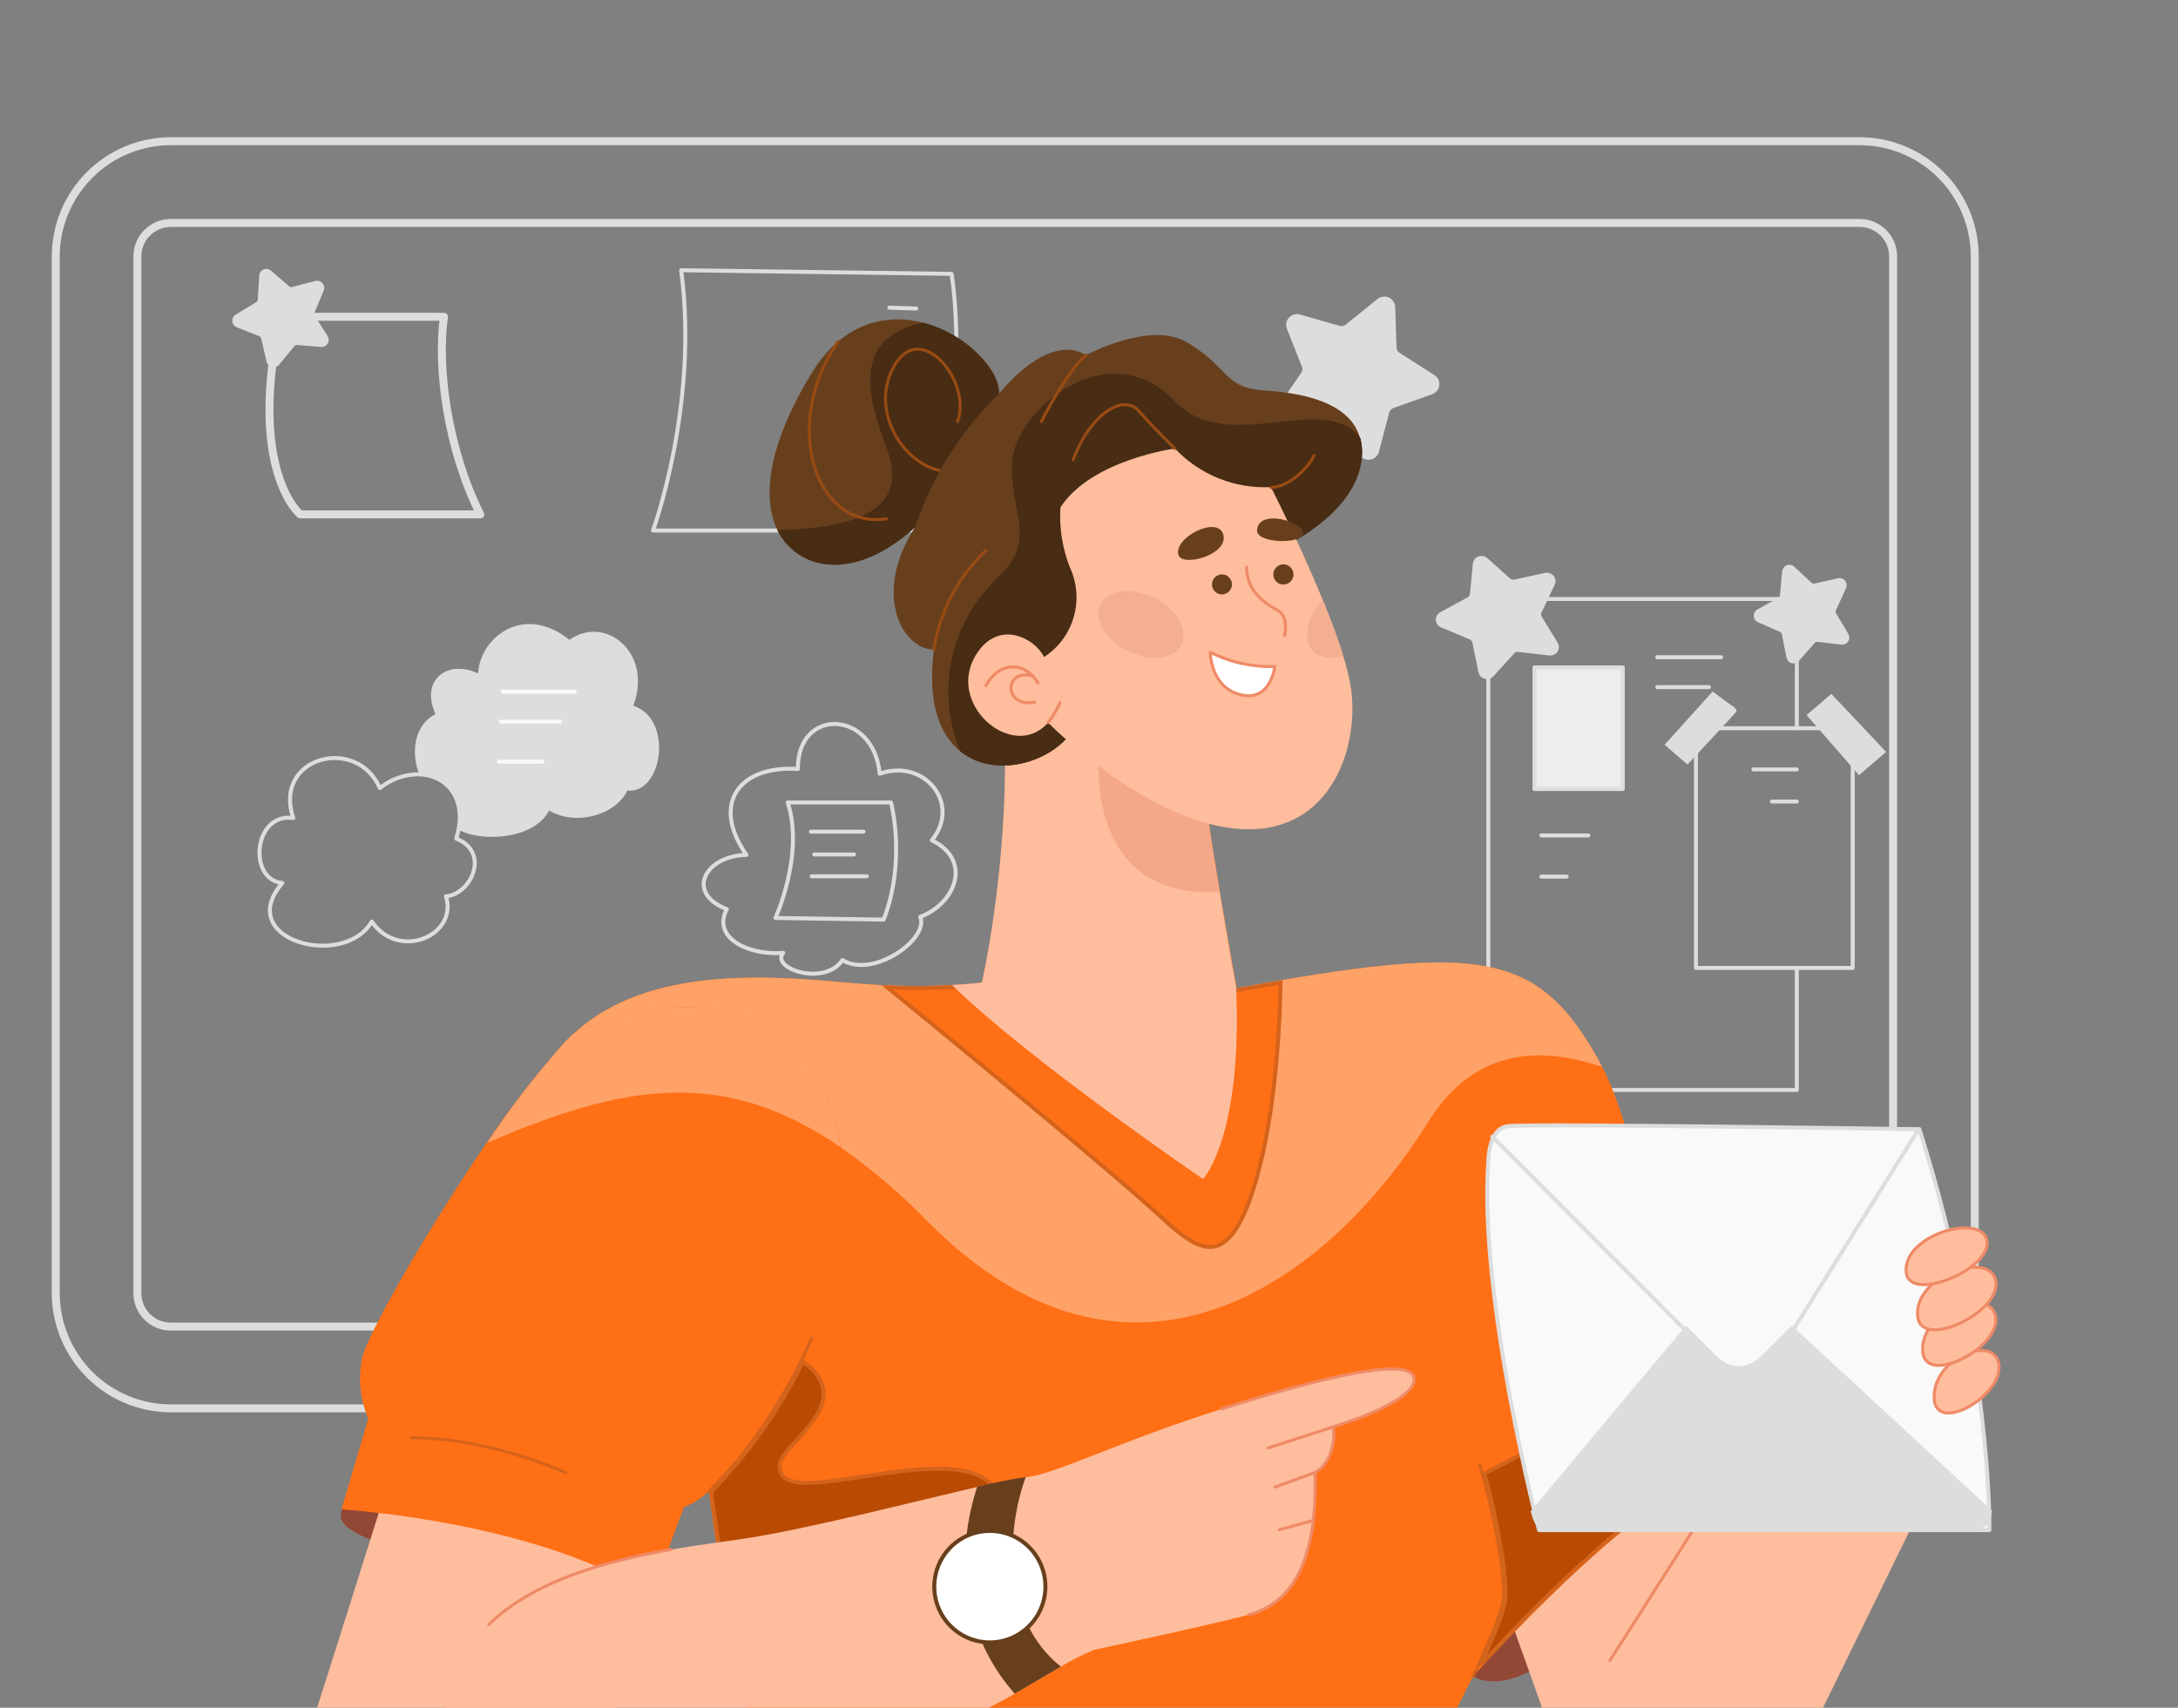 <svg width="547" height="429" viewBox="0 0 547 429" fill="none" xmlns="http://www.w3.org/2000/svg">
<rect x="0" y="0" width="547" height="429" fill="#808080" stroke="none"/>
<g clip-path="url(#clip0_153_190)">
<path d="M349.905 77.071L350.235 87.299C350.25 87.653 350.351 87.999 350.528 88.306C350.706 88.614 350.956 88.876 351.257 89.069L359.983 94.656C360.33 94.877 360.608 95.189 360.785 95.556C360.962 95.924 361.032 96.334 360.986 96.739C360.941 97.144 360.781 97.528 360.526 97.848C360.271 98.168 359.931 98.412 359.543 98.552L349.795 102.029C349.45 102.154 349.142 102.361 348.898 102.632C348.654 102.902 348.481 103.228 348.395 103.581L345.833 113.374C345.727 113.767 345.512 114.123 345.213 114.402C344.914 114.681 344.542 114.872 344.139 114.955C343.735 115.037 343.317 115.006 342.93 114.867C342.544 114.728 342.204 114.485 341.949 114.166L335.581 106.079C335.359 105.8 335.071 105.578 334.742 105.432C334.414 105.286 334.054 105.22 333.694 105.241L323.349 105.847C322.935 105.871 322.523 105.78 322.159 105.585C321.795 105.39 321.494 105.099 321.289 104.743C321.085 104.388 320.985 103.983 321.002 103.574C321.018 103.166 321.151 102.77 321.383 102.432L327.201 93.958C327.4 93.661 327.525 93.323 327.566 92.969C327.607 92.616 327.563 92.258 327.437 91.924L323.663 82.395C323.512 82.015 323.472 81.601 323.547 81.2C323.622 80.799 323.809 80.426 324.087 80.124C324.365 79.823 324.723 79.603 325.12 79.492C325.518 79.38 325.939 79.38 326.336 79.492L336.304 82.332C336.648 82.43 337.01 82.445 337.361 82.375C337.711 82.304 338.039 82.151 338.317 81.929L346.336 75.441C346.658 75.202 347.04 75.054 347.441 75.012C347.843 74.97 348.248 75.036 348.614 75.203C348.98 75.371 349.293 75.632 349.52 75.961C349.748 76.29 349.881 76.674 349.905 77.071Z" fill="#DDDDDD" stroke="#DDDDDD" stroke-miterlimit="10"/>
<path d="M450.206 142.669L454.64 146.778C454.795 146.919 454.981 147.02 455.184 147.075C455.386 147.129 455.598 147.134 455.803 147.09L461.693 145.76C461.933 145.7 462.184 145.711 462.418 145.79C462.652 145.869 462.858 146.014 463.013 146.207C463.167 146.4 463.263 146.634 463.288 146.879C463.314 147.125 463.269 147.373 463.159 147.594L460.631 153.098C460.542 153.288 460.5 153.497 460.51 153.706C460.52 153.915 460.58 154.119 460.686 154.3L463.773 159.501C463.896 159.709 463.958 159.947 463.953 160.188C463.948 160.429 463.876 160.665 463.745 160.867C463.613 161.069 463.427 161.231 463.209 161.333C462.991 161.435 462.748 161.474 462.508 161.446L456.518 160.739C456.309 160.713 456.097 160.739 455.9 160.814C455.704 160.889 455.529 161.012 455.391 161.171L451.406 165.711C451.249 165.895 451.043 166.031 450.812 166.103C450.581 166.175 450.335 166.18 450.101 166.118C449.867 166.055 449.656 165.928 449.491 165.751C449.327 165.573 449.216 165.353 449.171 165.115L447.989 159.18C447.945 158.977 447.853 158.788 447.721 158.628C447.588 158.469 447.42 158.343 447.229 158.263L441.733 155.869C441.509 155.776 441.317 155.622 441.177 155.425C441.037 155.228 440.956 154.995 440.942 154.753C440.929 154.512 440.984 154.271 441.101 154.059C441.218 153.848 441.393 153.674 441.604 153.557L446.881 150.603C447.063 150.499 447.218 150.352 447.331 150.174C447.444 149.997 447.513 149.795 447.531 149.585L448.09 143.567C448.107 143.33 448.189 143.102 448.328 142.909C448.466 142.715 448.655 142.564 448.874 142.471C449.092 142.378 449.333 142.347 449.568 142.382C449.803 142.417 450.024 142.516 450.206 142.669Z" fill="#DDDDDD" stroke="#DDDDDD" stroke-miterlimit="10"/>
<path d="M373.149 140.525L378.913 145.699C379.114 145.876 379.357 146.004 379.62 146.073C379.883 146.141 380.159 146.148 380.425 146.092L388.081 144.417C388.393 144.342 388.72 144.356 389.024 144.456C389.328 144.555 389.596 144.738 389.796 144.981C389.997 145.224 390.121 145.517 390.155 145.827C390.189 146.136 390.13 146.449 389.986 146.727L386.7 153.656C386.585 153.895 386.531 154.158 386.543 154.421C386.556 154.685 386.634 154.941 386.771 155.169L390.784 161.717C390.944 161.979 391.026 162.278 391.019 162.582C391.013 162.886 390.919 163.182 390.748 163.437C390.577 163.692 390.336 163.895 390.052 164.024C389.768 164.153 389.452 164.202 389.141 164.166L381.354 163.276C381.082 163.243 380.807 163.276 380.551 163.37C380.296 163.465 380.068 163.619 379.889 163.819L374.709 169.536C374.505 169.767 374.237 169.939 373.937 170.029C373.637 170.12 373.317 170.126 373.013 170.048C372.709 169.969 372.434 169.809 372.221 169.586C372.007 169.362 371.862 169.085 371.804 168.785L370.268 161.313C370.211 161.058 370.091 160.82 369.919 160.619C369.747 160.418 369.528 160.26 369.28 160.158L362.135 157.144C361.845 157.028 361.595 156.834 361.413 156.585C361.231 156.337 361.125 156.044 361.108 155.74C361.091 155.436 361.162 155.133 361.314 154.866C361.467 154.6 361.693 154.381 361.968 154.234L368.827 150.515C369.064 150.384 369.265 150.198 369.412 149.975C369.56 149.752 369.649 149.497 369.672 149.233L370.399 141.657C370.421 141.358 370.528 141.071 370.708 140.828C370.888 140.584 371.133 140.393 371.418 140.276C371.702 140.159 372.014 140.121 372.32 140.165C372.625 140.209 372.912 140.333 373.149 140.525Z" fill="#DDDDDD" stroke="#DDDDDD" stroke-miterlimit="10"/>
<path d="M358.125 366.701H326.851C318.878 366.701 312.414 373.174 312.414 381.158V381.662C312.414 389.647 318.878 396.119 326.851 396.119H358.125C366.098 396.119 372.562 389.647 372.562 381.662V381.158C372.562 373.174 366.098 366.701 358.125 366.701Z" stroke="#DDDDDD" stroke-miterlimit="10"/>
<path d="M467.043 353.795H42.913C35.249 353.785 27.901 350.732 22.481 345.305C17.062 339.878 14.013 332.52 14.003 324.845V64.422C14.01 56.747 17.059 49.387 22.479 43.96C27.899 38.532 35.248 35.48 42.913 35.472H467.043C474.708 35.48 482.057 38.532 487.477 43.96C492.898 49.387 495.946 56.747 495.953 64.422V324.845C495.946 332.521 492.898 339.88 487.477 345.308C482.057 350.735 474.708 353.788 467.043 353.795Z" stroke="#DDDDDD" stroke-width="2" stroke-linecap="round" stroke-linejoin="round"/>
<path d="M467.052 56.011H42.904C38.265 56.011 34.504 59.777 34.504 64.423V324.845C34.504 329.491 38.265 333.257 42.904 333.257H467.052C471.691 333.257 475.452 329.491 475.452 324.845V64.423C475.452 59.777 471.691 56.011 467.052 56.011Z" stroke="#DDDDDD" stroke-width="2" stroke-miterlimit="10"/>
<path d="M451.268 243.15V273.806H373.789V164.509" stroke="#DDDDDD" stroke-linecap="round" stroke-linejoin="round"/>
<path d="M451.269 165.812V182.938" stroke="#DDDDDD" stroke-linecap="round" stroke-linejoin="round"/>
<path d="M387.429 150.475H446.862" stroke="#DDDDDD" stroke-linecap="round" stroke-linejoin="round"/>
<path d="M416.238 165.096H432.26" stroke="#DDDDDD" stroke-linecap="round" stroke-linejoin="round"/>
<path d="M416.238 172.609H429.2" stroke="#DDDDDD" stroke-linecap="round" stroke-linejoin="round"/>
<path d="M387.09 209.879H398.907" stroke="#DDDDDD" stroke-linecap="round" stroke-linejoin="round"/>
<path d="M387.09 220.208H393.456" stroke="#DDDDDD" stroke-linecap="round" stroke-linejoin="round"/>
<path d="M465.302 182.938H425.94V243.15H465.302V182.938Z" stroke="#DDDDDD" stroke-linecap="round" stroke-linejoin="round"/>
<path d="M440.367 193.285H451.268" stroke="#DDDDDD" stroke-linecap="round" stroke-linejoin="round"/>
<path d="M445.021 201.357H451.268" stroke="#DDDDDD" stroke-linecap="round" stroke-linejoin="round"/>
<path d="M231.115 230.317C233.442 235.757 219.472 245.911 211.567 241.196C207.05 247.902 193.456 243.297 196.699 239.362C188.226 240.105 178.681 235.692 182.537 228.4C172.03 224.318 177.041 214.98 187.475 214.759C178.461 201.917 185.643 192.221 200.391 193.175C200.235 177.581 219.426 178.251 220.938 194.368C232.187 190.368 241.521 201.963 234.019 211.09C244.306 216.053 240.019 226.987 231.115 230.317Z" stroke="#DDDDDD" stroke-linecap="round" stroke-linejoin="round"/>
<path d="M197.826 201.587H223.759C223.759 201.587 227.698 216.062 221.927 231.023L194.748 230.601C194.748 230.601 202.076 214.649 197.826 201.587Z" stroke="#DDDDDD" stroke-linecap="round" stroke-linejoin="round"/>
<path d="M203.67 208.925H216.87" stroke="#DDDDDD" stroke-linecap="round" stroke-linejoin="round"/>
<path d="M204.513 214.658H214.488" stroke="#DDDDDD" stroke-linecap="round" stroke-linejoin="round"/>
<path d="M203.862 220.135H217.704" stroke="#DDDDDD" stroke-linecap="round" stroke-linejoin="round"/>
<path d="M157.275 198.067C154.362 204.653 143.736 207.056 137.681 202.864C134.869 209.854 122.026 211.386 115.495 208.038C117.437 199.195 112.188 193.847 105.528 193.719C103.577 188.022 105.07 181.739 110.017 179.647C105.748 170.731 113.003 165.888 120.56 169.979C120.331 161.145 131.324 151.633 142.994 161.366C151.742 154.715 163.779 164.365 158.393 177.62C168.644 180.17 166.024 199.415 157.275 198.067Z" fill="#DDDDDD" stroke="#DDDDDD" stroke-miterlimit="10"/>
<path d="M70.453 79.576H111.51C109.678 92.217 112.426 112.939 120.625 129.221H75.4C75.4 129.221 62.053 118.397 70.453 79.576Z" stroke="#DDDDDD" stroke-width="2" stroke-linecap="round" stroke-linejoin="round"/>
<path d="M262.316 111.617L296.539 111.691C296.539 111.691 301.513 128.56 290.585 146.787L253.549 145.282C253.549 145.282 264.844 128.909 262.316 111.617Z" stroke="#DDDDDD" stroke-linecap="round" stroke-linejoin="round"/>
<path d="M268.562 119.827H290.914" stroke="#DDDDDD" stroke-linecap="round" stroke-linejoin="round"/>
<path d="M268.884 127.331H286.719" stroke="#DDDDDD" stroke-linecap="round" stroke-linejoin="round"/>
<path d="M268.562 137.156H276.99" stroke="#DDDDDD" stroke-linecap="round" stroke-linejoin="round"/>
<path d="M278.896 137.156H284.502" stroke="#DDDDDD" stroke-linecap="round" stroke-linejoin="round"/>
<path d="M171.068 67.881L238.975 68.798C238.975 68.798 244.013 96.831 233.616 133.275H163.996C163.996 133.275 175.593 101.702 171.068 67.881Z" stroke="#DDDDDD" stroke-linecap="round" stroke-linejoin="round"/>
<path d="M208.736 93.593L228.395 94.198" stroke="#DDDDDD" stroke-linecap="round" stroke-linejoin="round"/>
<path d="M217.155 88.383L229.201 88.759" stroke="#DDDDDD" stroke-linecap="round" stroke-linejoin="round"/>
<path d="M226.287 83.502L230.107 83.621" stroke="#DDDDDD" stroke-linecap="round" stroke-linejoin="round"/>
<path d="M223.356 77.292L230.108 77.503" stroke="#DDDDDD" stroke-linecap="round" stroke-linejoin="round"/>
<path d="M226.296 105.169H207.233V122.901H226.296V105.169Z" fill="#DDDDDD" stroke="#DDDDDD" stroke-miterlimit="10"/>
<path d="M310.271 166.335H327.117" stroke="#DDDDDD" stroke-linecap="round" stroke-linejoin="round"/>
<path d="M306.643 173.765H323.489" stroke="#DDDDDD" stroke-linecap="round" stroke-linejoin="round"/>
<path d="M304.114 181.755H320.96" stroke="#DDDDDD" stroke-linecap="round" stroke-linejoin="round"/>
<path d="M112.007 225.168C115.084 234.956 100.245 241.478 93.365 231.516C86.302 243.652 58.555 236.038 70.913 221.82C62.183 221.013 63.648 204.061 73.661 205.492C68.421 190.192 89.6 184.587 95.389 197.989C98.137 195.756 101.561 194.526 105.1 194.503C111.759 194.631 117.008 200.007 115.066 208.822C114.938 209.427 114.773 210.042 114.571 210.657C123.228 214.115 118.336 224.627 112.007 225.168Z" stroke="#DDDDDD" stroke-linecap="round" stroke-linejoin="round"/>
<path d="M126.268 173.749H144.35" stroke="#F9F9F9" stroke-linecap="round" stroke-linejoin="round"/>
<path d="M125.818 181.271H140.686" stroke="#F9F9F9" stroke-linecap="round" stroke-linejoin="round"/>
<path d="M125.306 191.352H136.252" stroke="#F9F9F9" stroke-linecap="round" stroke-linejoin="round"/>
<path d="M407.564 167.656H385.377V198.211H407.564V167.656Z" fill="#EDEDED" stroke="#DDDDDD" stroke-linecap="round" stroke-linejoin="round"/>
<path d="M288.789 109.224L301.632 122.901L305.947 117.406L293.635 105.169L288.789 109.224Z" fill="#DDDDDD" stroke="#DDDDDD" stroke-miterlimit="10"/>
<path d="M255.674 116.158L268.563 102.399L273.528 107.004L260.868 121.992L255.674 116.158Z" fill="#DDDDDD" stroke="#DDDDDD" stroke-miterlimit="10"/>
<path d="M418.767 187.057L423.759 191.359C423.759 191.359 435.961 178.361 435.732 178.361C435.503 178.361 430.181 174.38 430.181 174.38L418.767 187.057Z" fill="#DDDDDD" stroke="#DDDDDD" stroke-miterlimit="10"/>
<path d="M454.429 179.691L459.907 174.994L472.969 188.855L466.942 194.028L454.429 179.691Z" fill="#DDDDDD" stroke="#DDDDDD" stroke-miterlimit="10"/>
<path d="M67.733 68.367L72.313 72.32C72.471 72.457 72.659 72.552 72.862 72.598C73.065 72.645 73.276 72.641 73.477 72.587L79.321 71.064C79.554 71.002 79.8 71.007 80.031 71.078C80.261 71.149 80.468 71.283 80.626 71.466C80.784 71.648 80.888 71.871 80.926 72.11C80.965 72.349 80.935 72.593 80.841 72.816L78.496 78.393C78.417 78.586 78.385 78.795 78.404 79.003C78.423 79.211 78.493 79.411 78.606 79.585L81.858 84.686C81.987 84.888 82.056 85.123 82.058 85.363C82.061 85.603 81.997 85.839 81.874 86.044C81.75 86.25 81.572 86.417 81.359 86.527C81.146 86.637 80.906 86.686 80.668 86.667L74.649 86.162C74.44 86.143 74.23 86.175 74.036 86.257C73.843 86.339 73.673 86.467 73.541 86.63L69.712 91.299C69.558 91.485 69.355 91.623 69.127 91.7C68.899 91.777 68.654 91.789 68.42 91.735C68.185 91.681 67.97 91.562 67.799 91.393C67.627 91.224 67.506 91.011 67.449 90.777L66.075 84.888C66.027 84.682 65.931 84.492 65.794 84.332C65.656 84.172 65.483 84.048 65.287 83.97L59.663 81.769C59.438 81.681 59.242 81.532 59.097 81.339C58.953 81.146 58.865 80.916 58.844 80.676C58.823 80.435 58.87 80.193 58.979 79.978C59.088 79.763 59.255 79.582 59.461 79.457L64.627 76.329C64.808 76.22 64.959 76.069 65.067 75.888C65.176 75.707 65.239 75.503 65.25 75.293L65.599 69.257C65.615 69.017 65.698 68.786 65.838 68.591C65.978 68.395 66.169 68.243 66.391 68.15C66.612 68.058 66.856 68.029 67.093 68.067C67.33 68.106 67.551 68.209 67.733 68.367Z" fill="#DDDDDD" stroke="#DDDDDD" stroke-miterlimit="10"/>
<path d="M369.907 421.164C378.748 425.599 390.215 417.29 402.937 406.018L389.134 393.623C389.134 393.623 367.532 413.843 369.907 421.164Z" fill="#934735"/>
<path d="M487.781 367.826L455.852 433.075H388.749L377.552 401.738L415.544 367.826H487.781Z" fill="#FEBD9D"/>
<path d="M435.755 367.845C427.917 380.163 414.983 400.402 404.327 417.135" stroke="#EF8A66" stroke-width="0.75" stroke-linecap="round" stroke-linejoin="round"/>
<path d="M423.806 372.92C401.046 385.973 369.908 421.164 369.908 421.164L361.568 437.82L356.703 447.503H191.552C187.691 433.539 184.371 415.373 181.9 400.634C179.969 389.207 178.734 379.872 178.232 376.231C178.077 375.166 178.02 374.566 178.02 374.566C173.811 378.304 171.765 378.439 171.765 378.439L164.043 398.911L163.329 400.847C135.916 382.448 85.763 379.175 85.763 379.175L92.5 356.341C90.477 351.654 89.912 346.463 90.878 341.448C91.979 335.637 107.075 309.22 122.287 287.006C128.324 277.96 135.022 269.376 142.325 261.325C142.924 260.705 143.541 260.124 144.256 259.543C162.614 242.616 193.039 245.056 213.019 246.896C215.992 247.148 218.81 247.361 221.455 247.477C227.358 247.779 233.273 247.779 239.177 247.477C244.022 247.225 246.705 246.857 246.705 246.857C247.304 244.03 247.902 241.047 248.462 237.774C252.091 216.606 254.118 188.329 250.895 169.756L301.685 192.513C302.573 201.79 305.971 222.087 308.307 235.47C309.6 242.926 310.565 248.252 310.565 248.252C314.638 247.497 318.519 246.819 322.148 246.18C373.711 237.406 387.012 240.718 401.297 265.934C401.664 266.612 402.05 267.309 402.417 268.026C411.239 285.457 417.223 320.318 420.582 344.953C422.725 361.105 423.806 372.92 423.806 372.92Z" fill="#FF6F15"/>
<path d="M372.814 370.156L420.087 345.779C421.157 353.526 421.955 360.238 422.488 365.056C422.763 367.537 422.968 369.515 423.104 370.872C423.172 371.551 423.223 372.074 423.257 372.428C423.265 372.51 423.272 372.583 423.278 372.647C412.111 379.116 399.019 390.778 388.568 400.986C381.113 408.268 374.984 414.829 371.828 418.278C372.496 416.835 373.32 415.015 374.148 413.091C375.041 411.014 375.942 408.811 376.654 406.827C377.363 404.855 377.901 403.06 378.048 401.816C378.338 399.374 377.909 394.636 376.967 388.913C376.039 383.281 374.602 376.635 372.814 370.156Z" fill="#B94A04" stroke="#D4631C"/>
<path d="M178.641 374.921C178.633 374.847 178.625 374.783 178.619 374.728C188.001 365.142 195.783 354.105 201.668 342.04C205.111 344.524 206.531 346.96 206.8 349.252C207.083 351.667 206.106 354.054 204.574 356.352C203.24 358.354 201.528 360.228 199.962 361.943C199.73 362.196 199.501 362.447 199.277 362.693C198.417 363.642 197.625 364.542 197.024 365.37C196.431 366.186 195.977 366.993 195.864 367.753L195.864 367.754C195.725 368.706 195.835 369.533 196.214 370.221C196.592 370.91 197.208 371.405 197.977 371.75C199.486 372.429 201.693 372.582 204.279 372.464C207.772 372.305 212.145 371.638 216.787 370.929C219.036 370.586 221.347 370.233 223.652 369.924C230.768 368.97 237.837 368.426 243.08 369.738C245.691 370.392 247.805 371.496 249.252 373.198C250.693 374.893 251.52 377.236 251.456 380.462C251.365 384.871 248.733 388.381 244.288 391.168C239.837 393.96 233.633 395.979 226.576 397.396C212.614 400.201 195.472 400.619 182.402 400.131C180.7 390.012 179.548 381.582 178.973 377.377C178.91 376.914 178.854 376.501 178.804 376.144L178.804 376.14C178.727 375.612 178.675 375.2 178.641 374.921Z" fill="#B94A04" stroke="#D4631C"/>
<path d="M402.397 268.065C387.339 262.836 370.429 262.99 358.73 281.777C332.341 324.036 282.805 357 233.25 307.109C226.48 300.109 219.059 293.773 211.088 288.187C181.803 268.065 157.035 272.151 122.403 287.045C128.401 277.989 135.06 269.393 142.325 261.325C142.923 260.705 143.541 260.124 144.255 259.543C162.614 242.616 193.038 245.056 213.019 246.896C215.992 247.148 218.81 247.361 221.455 247.477C227.358 247.779 233.273 247.779 239.176 247.477C244.022 247.225 246.705 246.857 246.705 246.857C247.304 244.03 247.902 241.047 248.462 237.774C252.091 216.606 254.118 188.329 250.894 169.756L301.685 192.513C302.573 201.79 305.97 222.087 308.306 235.47C309.6 242.926 310.565 248.252 310.565 248.252C314.638 247.497 318.518 246.819 322.148 246.18C373.71 237.406 387.011 240.718 401.297 265.934C401.644 266.651 402.03 267.348 402.397 268.065Z" fill="#FFA268"/>
<path d="M310.555 248.744C314.41 248.066 318.092 247.422 321.601 246.814C321.411 260.034 319.96 283.345 314.396 299.9L314.396 299.9C312.571 305.346 310.683 308.813 308.766 310.844C306.872 312.85 304.961 313.447 303.006 313.186C301.005 312.919 298.89 311.746 296.646 310.051C294.704 308.583 292.716 306.764 290.665 304.887C290.353 304.602 290.04 304.315 289.725 304.028L289.725 304.028C281.223 296.282 250.646 270.723 222.849 248.047C228.266 248.277 233.69 248.253 239.106 247.976L239.106 247.976C241.537 247.85 243.426 247.695 244.71 247.57C245.351 247.508 245.842 247.454 246.172 247.415C246.337 247.396 246.463 247.38 246.547 247.37L246.643 247.357L246.668 247.354L246.674 247.353L246.676 247.353L246.677 247.353L246.677 247.353C246.677 247.353 246.677 247.353 246.609 246.857L246.677 247.353L247.025 247.305L247.098 246.961C247.674 244.242 248.25 241.377 248.792 238.247C268.952 236.913 292.915 235.647 307.788 235.96C308.405 239.515 308.944 242.563 309.332 244.744C309.534 245.876 309.695 246.775 309.805 247.391C309.861 247.7 309.904 247.937 309.933 248.097L309.965 248.279L309.974 248.325L309.976 248.337L309.976 248.34L309.977 248.341L309.977 248.341L310.065 248.83L310.555 248.744Z" fill="#FF6F15" stroke="#D4631C"/>
<path d="M302.129 296.186C302.129 296.186 258.655 266.535 239.08 247.439C243.926 247.187 246.609 246.819 246.609 246.819C251.261 225.379 254.504 191.118 250.798 169.718L283.809 184.514L301.588 192.474C302.245 199.33 304.291 212.287 306.222 223.965C308.403 236.845 310.469 248.213 310.469 248.213C312.052 285.844 302.129 296.186 302.129 296.186Z" fill="#FEBD9D"/>
<path d="M369.907 421.164C370.332 420.312 376.973 406.522 377.533 401.796C378.092 397.071 375.872 383.107 372.204 369.937L371.625 367.884" stroke="#D4631C" stroke-width="0.75" stroke-linecap="round" stroke-linejoin="round"/>
<path d="M306.221 224.043C271.994 226.115 275.855 189.182 276.087 188.213L283.808 184.592L301.588 192.552C302.244 199.349 304.291 212.364 306.221 224.043Z" fill="#F4A789"/>
<path d="M85.897 379.214C84.932 382.061 84.932 385.16 106.457 391.241L109.797 377.025C109.797 377.025 90.202 371.719 85.897 379.214Z" fill="#934735"/>
<path d="M97.693 371.719C92.635 388.278 74.99 443.668 74.99 443.668C70.203 463.965 130.24 477.251 151.63 442.739L163.386 387.213C143.965 374.508 120.722 369.026 97.693 371.719Z" fill="#FEBD9D"/>
<path d="M196.416 350.667L196.223 351.015C193.675 355.102 190.857 359.266 187.768 363.565C187.691 363.651 187.62 363.741 187.556 363.836C184.665 367.631 181.503 371.211 178.096 374.547C173.888 378.285 171.842 378.42 171.842 378.42L163.463 400.809C162.614 400.228 161.726 399.685 160.819 399.124C145.549 389.847 124.507 384.734 108.696 382.022C103.503 381.132 98.87 380.492 95.183 380.086C89.507 379.408 85.994 379.175 85.994 379.175L92.731 356.341C90.709 351.654 90.144 346.463 91.11 341.448C92.21 335.638 107.306 309.221 122.518 287.006C128.481 277.968 135.101 269.384 142.325 261.325C142.923 260.705 143.541 260.124 144.255 259.543C170.278 247.342 204.1 250.344 210.76 285.554C210.914 286.425 211.088 287.316 211.204 288.188C214.93 311.564 209.157 330.176 196.416 350.667Z" fill="#FF6F15"/>
<path d="M211.107 288.188C181.822 268.065 157.054 272.151 122.422 287.045C128.414 277.99 135.067 269.393 142.325 261.325C142.923 260.705 143.541 260.124 144.255 259.543C170.278 247.342 204.1 250.344 210.76 285.554C210.818 286.503 210.992 287.316 211.107 288.188Z" fill="#FFA268"/>
<path d="M103.311 361.164C121.438 361.164 139.179 368.601 142.171 370.034" stroke="#D4631C" stroke-width="0.75" stroke-linecap="round" stroke-linejoin="round"/>
<path d="M178.097 374.547C181.504 371.211 184.665 367.631 187.556 363.836C187.621 363.741 187.692 363.651 187.768 363.565C190.816 359.542 193.639 355.352 196.224 351.015L196.417 350.667C198.482 347.2 200.162 344.004 201.475 341.293C202.517 339.201 203.405 337.419 203.83 336.122" stroke="#D4631C" stroke-width="0.75" stroke-linecap="round" stroke-linejoin="round"/>
<path d="M335.004 358.394C335.719 367.536 330.333 369.879 330.333 369.879C331.066 392.152 324.541 402.804 313.692 405.631C302.843 408.459 274.832 414.443 274.832 414.443C271.921 415.622 269.112 417.04 266.434 418.685L254.852 425.463C240.933 433.656 218.984 441.267 192.903 455.076C146.688 479.518 113.754 466.27 111.534 440.318C107.557 392.868 167.672 389.769 189.621 386.09C205.509 383.398 230.161 377.084 245.412 373.54C249.435 372.516 253.507 371.695 257.612 371.08C264.967 370.441 280.179 362.384 306.878 353.94C333.576 345.496 355.139 340.634 355.139 346.561C355.139 352.487 335.004 358.394 335.004 358.394Z" fill="#FEBD9D"/>
<path d="M306.897 353.901C333.557 345.437 355.159 340.596 355.159 346.522C355.159 352.448 334.928 358.394 334.928 358.394C335.642 367.535 330.256 369.879 330.256 369.879C330.99 392.151 324.465 402.803 313.615 405.631" stroke="#EF8A66" stroke-width="0.75" stroke-linecap="round" stroke-linejoin="round"/>
<path d="M122.75 408.091C134.333 396.858 152.885 391.997 168.56 389.246" stroke="#EF8A66" stroke-width="0.75" stroke-linecap="round" stroke-linejoin="round"/>
<path d="M266.435 418.685L254.852 425.464C244.119 413.456 238.54 394.824 245.412 373.501C249.435 372.477 253.507 371.656 257.613 371.041C252.613 384.715 251.705 406.987 266.435 418.685Z" fill="#683F1D"/>
<path d="M335.004 358.394L318.518 363.739" stroke="#EF8A66" stroke-width="0.75" stroke-linecap="round" stroke-linejoin="round"/>
<path d="M330.333 369.879L320.198 373.578" stroke="#EF8A66" stroke-width="0.75" stroke-linecap="round" stroke-linejoin="round"/>
<path d="M321.298 384.288L329.927 381.926" stroke="#EF8A66" stroke-width="0.75" stroke-linecap="round" stroke-linejoin="round"/>
<path d="M262.554 398.581C262.554 401.351 261.736 404.058 260.202 406.361C258.668 408.663 256.488 410.458 253.938 411.518C251.388 412.578 248.581 412.855 245.874 412.315C243.167 411.774 240.68 410.441 238.728 408.483C236.776 406.524 235.446 404.029 234.908 401.313C234.369 398.597 234.646 395.781 235.702 393.223C236.758 390.664 238.547 388.477 240.843 386.938C243.138 385.4 245.836 384.579 248.597 384.579C252.299 384.579 255.849 386.054 258.466 388.68C261.084 391.306 262.554 394.867 262.554 398.581Z" fill="white" stroke="#683F1D" stroke-linecap="round" stroke-linejoin="round"/>
<path d="M482.068 283.675C500.504 342.358 499.616 384.385 499.616 384.385H386.529C386.529 384.385 371.317 326.147 373.788 291.712C373.788 291.712 373.788 283.386 378.73 282.9C385.815 282.203 482.068 283.675 482.068 283.675Z" fill="#F9F9F9" stroke="#DDDDDD" stroke-linecap="round" stroke-linejoin="round"/>
<path d="M374.772 285.534L425.93 336.858" stroke="#DDDDDD" stroke-linecap="round"/>
<path d="M481.913 283.598L446.199 340.731" stroke="#DDDDDD" stroke-linecap="round"/>
<path d="M500.253 379.466C499.898 385.107 496.392 384.309 491.013 384.309H389.815C386.042 384.309 385.39 383.339 384.425 379.632L423.436 332.984L431.308 340.842C434.408 343.936 439.039 343.936 442.139 340.842L450.011 332.984L500.253 379.466Z" fill="#DDDDDD"/>
<path d="M485.775 351.423C486.315 360.332 503.149 350.532 502.01 342.746C500.871 334.961 485.157 341.139 485.775 351.423Z" fill="#FEBD9D" stroke="#EF8A66" stroke-width="0.75" stroke-linecap="round" stroke-linejoin="round"/>
<path d="M482.879 339.474C483.497 348.363 502.454 338.583 501.199 330.797C499.944 323.011 482.223 329.112 482.879 339.474Z" fill="#FEBD9D" stroke="#EF8A66" stroke-width="0.75" stroke-linecap="round" stroke-linejoin="round"/>
<path d="M481.605 330.524C482.261 339.433 502.589 329.653 501.257 321.848C499.925 314.043 480.833 320.24 481.605 330.524Z" fill="#FEBD9D" stroke="#EF8A66" stroke-width="0.75" stroke-linecap="round" stroke-linejoin="round"/>
<path d="M478.728 319.524C479.423 327.581 500.388 318.711 499.017 311.642C497.647 304.573 477.956 310.189 478.728 319.524Z" fill="#FEBD9D" stroke="#EF8A66" stroke-width="0.75" stroke-linecap="round" stroke-linejoin="round"/>
<path d="M341.955 115.489C340.295 129.492 321.608 137.703 321.608 137.703L269.756 183.042C264.447 191.564 249.968 195.825 241.165 188.736C236.03 184.592 232.806 176.535 234.563 163.172C233.113 163.171 231.696 162.74 230.49 161.932C224.544 158.233 220.838 146.438 229.795 132.436C229.158 133.055 217.247 144.695 204.969 141.19C202.872 140.619 200.919 139.608 199.242 138.222C197.564 136.836 196.2 135.108 195.24 133.152C191.379 125.212 192.73 112.022 203.734 93.914C211.571 80.996 222.479 78.672 231.841 81.073C242.401 83.785 250.972 92.519 250.972 98.853C253.283 95.979 255.964 93.426 258.945 91.261C263.076 88.394 268.192 86.419 272.767 89.208C272.767 89.208 288.848 80.531 298.018 85.954C309.407 92.694 306.898 97.4 317.979 98.136C326.202 98.659 339.117 100.751 341.588 110.124C342.059 111.871 342.183 113.694 341.955 115.489Z" fill="#683F1D"/>
<path d="M250.875 98.853L229.833 132.397C228.333 133.81 226.726 135.105 225.026 136.27C220.335 139.621 212.613 143.397 204.892 141.248C202.803 140.661 200.862 139.636 199.198 138.241C197.534 136.845 196.185 135.11 195.239 133.152C219.216 132.629 227.632 125.909 222.71 112.681C218.135 100.363 213.405 84.908 231.841 81.073C239.014 82.906 245.241 87.37 249.292 93.585C250.265 95.174 250.81 96.989 250.875 98.853Z" fill="#482C14"/>
<path d="M341.955 115.489C340.295 129.491 321.608 137.703 321.608 137.703L269.756 183.042C264.447 191.564 249.969 195.824 241.166 188.736C238.122 181.412 237.374 173.332 239.023 165.571C240.671 157.81 244.638 150.737 250.393 145.295C261.03 135.611 253.231 128.387 254.254 115.624C255.278 102.861 278.52 83.281 295.18 100.886C308.211 114.695 332.766 97.981 341.685 110.124C342.123 111.877 342.215 113.7 341.955 115.489Z" fill="#482C14"/>
<path d="M310.141 208.142C286.86 205.76 263.231 181.532 263.231 181.532C254.331 191.661 236.841 176.515 245.509 163.888C251.185 155.579 260.065 160.499 262.208 165.05C265.816 162.722 268.463 159.163 269.659 155.03C270.854 150.896 270.519 146.469 268.713 142.564C266.82 137.766 266.003 132.609 266.32 127.458C274.196 115.431 295.084 112.681 295.084 112.681C298.169 115.944 301.921 118.499 306.083 120.17C310.245 121.842 314.718 122.59 319.195 122.364C319.195 122.364 326.357 136.406 332.187 150.66L332.592 151.648C334.233 155.715 335.758 159.763 336.955 163.501C337.052 163.869 337.168 164.198 337.264 164.546C338.241 167.478 338.951 170.492 339.388 173.552C341.28 188.93 333.403 210.563 310.141 208.142Z" fill="#FEBD9D"/>
<path d="M319.793 144.288C319.789 144.791 319.935 145.283 320.21 145.703C320.486 146.123 320.879 146.451 321.341 146.646C321.803 146.841 322.312 146.894 322.804 146.798C323.295 146.703 323.748 146.463 324.103 146.109C324.459 145.754 324.702 145.302 324.801 144.81C324.9 144.317 324.851 143.806 324.66 143.341C324.47 142.877 324.145 142.479 323.729 142.199C323.313 141.92 322.823 141.771 322.322 141.771C321.655 141.77 321.014 142.035 320.541 142.507C320.067 142.978 319.798 143.619 319.793 144.288Z" fill="#683F1D"/>
<path d="M306.897 149.324C308.283 149.324 309.407 148.197 309.407 146.806C309.407 145.416 308.283 144.289 306.897 144.289C305.511 144.289 304.388 145.416 304.388 146.806C304.388 148.197 305.511 149.324 306.897 149.324Z" fill="#683F1D"/>
<path d="M303.944 163.85C308.974 166.381 314.555 167.613 320.179 167.433C320.179 167.433 319.098 176.864 311.01 174.366C303.983 172.236 303.944 163.85 303.944 163.85Z" fill="white" stroke="#EF8A66" stroke-width="0.75" stroke-linecap="round" stroke-linejoin="round"/>
<path d="M295.971 139.408C296.917 142.526 308.5 139.408 307.245 134.372C305.99 129.337 294.658 135.012 295.971 139.408Z" fill="#683F1D"/>
<path d="M315.701 133.21C315.508 136.58 327.283 136.793 327.283 133.907C327.283 131.021 316.009 127.69 315.701 133.21Z" fill="#683F1D"/>
<path d="M234.544 163.171C235.987 153.637 240.591 144.87 247.613 138.284" stroke="#984B13" stroke-width="0.75" stroke-linecap="round" stroke-linejoin="round"/>
<path d="M272.768 89.208C269.119 92.132 263.656 101.622 261.532 105.922" stroke="#984B13" stroke-width="0.75" stroke-linecap="round" stroke-linejoin="round"/>
<path d="M269.523 115.489C273.828 103.985 282.11 98.814 285.971 103.21C289.832 107.607 295.063 112.681 295.063 112.681" stroke="#984B13" stroke-width="0.75" stroke-linecap="round" stroke-linejoin="round"/>
<path d="M319.214 122.461C324.04 122.287 328.615 117.329 330.005 114.482" stroke="#984B13" stroke-width="0.75" stroke-linecap="round" stroke-linejoin="round"/>
<path d="M222.633 130.325C204.834 133.114 196.05 106.677 210.49 85.78" stroke="#984B13" stroke-width="0.75" stroke-linecap="round" stroke-linejoin="round"/>
<path d="M240.47 105.921C244.196 96.238 231.745 80.608 224.93 91.338C217.208 103.597 228.463 119.905 240.374 118.452" stroke="#984B13" stroke-width="0.75" stroke-linecap="round" stroke-linejoin="round"/>
<path d="M229.853 132.397C234.114 119.703 241.319 108.206 250.875 98.853C250.875 98.853 245.489 109.853 249.447 117.678C242.581 122.119 236.034 127.038 229.853 132.397Z" fill="#683F1D"/>
<path d="M247.613 172.236C251.184 165.883 257.439 166.232 260.702 171.577" stroke="#EF8A66" stroke-width="0.75" stroke-linecap="round" stroke-linejoin="round"/>
<path d="M259.409 169.795C251.996 167.858 251.996 177.832 259.853 176.399" stroke="#EF8A66" stroke-width="0.75" stroke-linecap="round" stroke-linejoin="round"/>
<path d="M313.094 142.468C312.998 148.278 317.612 151.609 320.681 153.197C323.75 154.785 322.727 159.124 322.611 159.647" stroke="#EF8A66" stroke-width="0.75" stroke-linecap="round" stroke-linejoin="round"/>
<path d="M263.231 181.532C264.428 180.01 265.421 178.336 266.184 176.554" stroke="#EF8A66" stroke-width="0.75" stroke-linecap="round" stroke-linejoin="round"/>
<path d="M296.685 161.97C294.755 165.631 288.809 166.328 283.172 163.5C277.535 160.673 274.562 155.424 276.415 151.744C278.269 148.065 284.272 147.387 289.929 150.195C295.585 153.003 298.519 158.291 296.685 161.97Z" fill="#F4AF90"/>
<path d="M337.264 164.644C336.054 165.197 334.714 165.398 333.397 165.223C332.079 165.048 330.837 164.505 329.812 163.656C327.013 160.848 328.075 155.134 332.187 150.757L332.592 151.745C334.233 155.812 335.758 159.86 336.955 163.598C337.051 163.966 337.167 164.295 337.264 164.644Z" fill="#F4AF90"/>
</g>
<defs>
<clipPath id="clip0_153_190">
<rect width="547" height="429" fill="white"/>
</clipPath>
</defs>
</svg>
